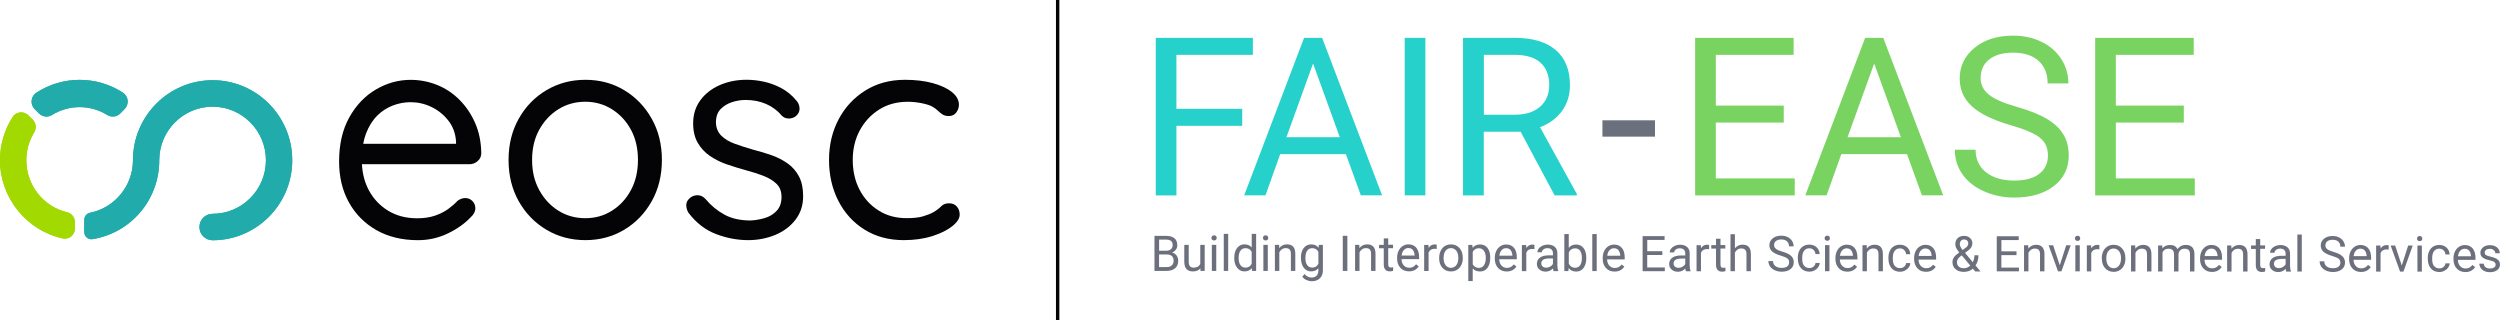 <svg width="578" height="74" viewBox="0 0 578 74" fill="none" xmlns="http://www.w3.org/2000/svg">
<g clip-path="url(#clip0_308_91)">
<path d="M576.617 61.845C576.379 62 576.069 62.083 575.677 62.083C575.254 62.083 574.913 61.98 574.665 61.782C574.407 61.575 574.273 61.305 574.252 60.963H573.23C573.23 61.316 573.334 61.648 573.54 61.959C573.746 62.27 574.036 62.508 574.407 62.674C574.779 62.851 575.202 62.934 575.677 62.934C576.358 62.934 576.916 62.768 577.35 62.446C577.783 62.125 577.99 61.689 577.99 61.15C577.99 60.828 577.917 60.548 577.762 60.331C577.608 60.102 577.37 59.916 577.06 59.75C576.74 59.594 576.327 59.449 575.811 59.335C575.295 59.221 574.944 59.096 574.748 58.972C574.552 58.847 574.459 58.661 574.459 58.412C574.459 58.153 574.562 57.935 574.779 57.769C574.985 57.603 575.285 57.52 575.656 57.52C576.028 57.52 576.317 57.624 576.555 57.831C576.792 58.038 576.916 58.277 576.916 58.557H577.948C577.948 58.007 577.732 57.561 577.319 57.209C576.895 56.856 576.348 56.68 575.667 56.68C574.985 56.68 574.49 56.846 574.077 57.188C573.664 57.53 573.457 57.945 573.457 58.443C573.457 58.744 573.53 58.993 573.674 59.21C573.819 59.428 574.046 59.615 574.345 59.77C574.655 59.926 575.068 60.061 575.584 60.175C576.1 60.289 576.472 60.413 576.678 60.569C576.885 60.725 576.988 60.942 576.988 61.212C576.988 61.482 576.875 61.689 576.637 61.845M570.866 57.955C571.114 58.246 571.258 58.65 571.289 59.169V59.242H568.285C568.357 58.692 568.523 58.277 568.812 57.966C569.09 57.665 569.441 57.51 569.854 57.51C570.267 57.51 570.629 57.655 570.876 57.945M572.25 61.751L571.62 61.264C571.434 61.513 571.207 61.71 570.959 61.855C570.711 62 570.402 62.073 570.04 62.073C569.534 62.073 569.111 61.886 568.781 61.523C568.45 61.16 568.275 60.683 568.265 60.082H572.332V59.656C572.332 58.692 572.115 57.955 571.682 57.437C571.248 56.918 570.639 56.659 569.865 56.659C569.39 56.659 568.946 56.794 568.533 57.053C568.12 57.323 567.81 57.686 567.583 58.153C567.356 58.619 567.242 59.158 567.242 59.75V59.936C567.242 60.839 567.501 61.554 568.006 62.094C568.512 62.633 569.183 62.903 569.989 62.903C570.99 62.903 571.744 62.519 572.25 61.741M562.741 61.502C562.452 61.129 562.318 60.59 562.318 59.895V59.698C562.318 58.982 562.463 58.443 562.752 58.059C563.041 57.686 563.443 57.489 563.96 57.489C564.352 57.489 564.672 57.613 564.94 57.862C565.209 58.111 565.353 58.432 565.384 58.827H566.355C566.324 58.184 566.086 57.655 565.642 57.25C565.198 56.846 564.641 56.638 563.97 56.638C563.423 56.638 562.948 56.763 562.545 57.012C562.143 57.261 561.833 57.624 561.626 58.08C561.41 58.536 561.306 59.055 561.306 59.646V59.822C561.306 60.776 561.544 61.523 562.029 62.073C562.514 62.623 563.165 62.892 563.98 62.892C564.383 62.892 564.775 62.799 565.136 62.612C565.498 62.425 565.797 62.177 566.014 61.865C566.231 61.554 566.355 61.222 566.365 60.88H565.395C565.364 61.212 565.209 61.492 564.94 61.72C564.661 61.948 564.352 62.052 563.98 62.052C563.454 62.052 563.041 61.865 562.762 61.492M558.973 55.58C559.076 55.694 559.221 55.746 559.427 55.746C559.634 55.746 559.778 55.694 559.882 55.58C559.985 55.466 560.036 55.331 560.036 55.166C560.036 55 559.985 54.854 559.882 54.74C559.778 54.626 559.624 54.564 559.427 54.564C559.231 54.564 559.076 54.626 558.973 54.74C558.87 54.854 558.818 55 558.818 55.166C558.818 55.331 558.87 55.477 558.973 55.58ZM559.933 56.763H558.911V62.788H559.933V56.763ZM553.77 56.763H552.717L554.895 62.788H555.68L557.827 56.763H556.774L555.288 61.388L553.76 56.763H553.77ZM552.273 56.732C552.17 56.68 552.015 56.659 551.819 56.659C551.199 56.659 550.724 56.929 550.384 57.468L550.363 56.773H549.362V62.799H550.384V58.526C550.621 57.955 551.075 57.665 551.757 57.665C551.943 57.665 552.108 57.675 552.263 57.706V56.752L552.273 56.732ZM546.739 57.935C546.987 58.225 547.132 58.63 547.163 59.148V59.221H544.158C544.231 58.671 544.396 58.256 544.685 57.945C544.964 57.644 545.315 57.489 545.728 57.489C546.141 57.489 546.492 57.634 546.75 57.924M548.123 61.731L547.493 61.243C547.307 61.492 547.08 61.689 546.832 61.834C546.585 61.98 546.275 62.052 545.913 62.052C545.408 62.052 544.984 61.865 544.654 61.502C544.324 61.139 544.148 60.662 544.138 60.061H548.205V59.636C548.205 58.671 547.989 57.935 547.555 57.416C547.121 56.898 546.512 56.638 545.738 56.638C545.263 56.638 544.819 56.773 544.406 57.032C543.993 57.302 543.684 57.665 543.456 58.132C543.229 58.599 543.116 59.138 543.116 59.729V59.916C543.116 60.818 543.374 61.534 543.88 62.073C544.386 62.612 545.057 62.882 545.862 62.882C546.863 62.882 547.617 62.498 548.123 61.72M540.679 59.802C540.958 60.019 541.092 60.331 541.092 60.725C541.092 61.119 540.937 61.44 540.648 61.668C540.359 61.897 539.915 62.011 539.358 62.011C538.759 62.011 538.274 61.865 537.912 61.585C537.551 61.305 537.376 60.911 537.376 60.424H536.302C536.302 60.891 536.436 61.316 536.694 61.689C536.952 62.062 537.324 62.353 537.809 62.571C538.294 62.778 538.811 62.892 539.358 62.892C540.215 62.892 540.896 62.695 541.402 62.301C541.908 61.907 542.166 61.378 542.166 60.725C542.166 60.31 542.073 59.957 541.887 59.646C541.701 59.345 541.423 59.076 541.041 58.847C540.659 58.619 540.132 58.412 539.471 58.225C538.8 58.038 538.325 57.831 538.047 57.592C537.768 57.364 537.634 57.084 537.634 56.752C537.634 56.337 537.778 56.016 538.078 55.788C538.367 55.56 538.78 55.435 539.306 55.435C539.874 55.435 540.308 55.58 540.617 55.86C540.927 56.141 541.082 56.535 541.082 57.022H542.156C542.156 56.576 542.032 56.161 541.794 55.777C541.557 55.404 541.216 55.103 540.783 54.886C540.349 54.668 539.853 54.564 539.296 54.564C538.48 54.564 537.82 54.771 537.314 55.186C536.808 55.601 536.55 56.13 536.55 56.773C536.55 57.333 536.756 57.81 537.169 58.194C537.582 58.578 538.253 58.899 539.162 59.169C539.895 59.376 540.39 59.594 540.669 59.812M532.172 54.222H531.15V62.778H532.172V54.222ZM526.061 61.72C525.844 61.544 525.741 61.285 525.741 60.963C525.741 60.227 526.37 59.853 527.63 59.853H528.435V61.088C528.311 61.357 528.095 61.575 527.805 61.741C527.516 61.907 527.217 61.99 526.887 61.99C526.556 61.99 526.278 61.897 526.061 61.72ZM529.664 62.778V62.685C529.519 62.353 529.457 61.917 529.457 61.368V58.599C529.447 57.987 529.241 57.51 528.848 57.167C528.456 56.825 527.919 56.649 527.227 56.649C526.794 56.649 526.391 56.732 526.03 56.898C525.668 57.063 525.379 57.281 525.163 57.561C524.946 57.841 524.843 58.132 524.843 58.432H525.875C525.875 58.173 525.999 57.945 526.247 57.758C526.494 57.572 526.804 57.478 527.165 57.478C527.578 57.478 527.898 57.582 528.115 57.8C528.332 58.018 528.435 58.298 528.435 58.661V59.138H527.434C526.567 59.138 525.906 59.314 525.431 59.656C524.956 60.009 524.719 60.496 524.719 61.119C524.719 61.637 524.904 62.062 525.286 62.394C525.668 62.726 526.154 62.903 526.742 62.903C527.403 62.903 527.971 62.654 528.446 62.156C528.487 62.457 528.528 62.674 528.59 62.788H529.664V62.778ZM521.539 55.29V56.752H520.445V57.551H521.539V61.285C521.539 61.793 521.652 62.197 521.89 62.467C522.127 62.747 522.468 62.882 522.922 62.882C523.18 62.882 523.439 62.851 523.707 62.768V61.938C523.5 61.98 523.335 62 523.222 62C522.984 62 522.809 61.938 522.716 61.814C522.613 61.689 522.561 61.513 522.561 61.274V57.53H523.686V56.732H522.561V55.269H521.539V55.29ZM514.911 56.752V62.778H515.933V58.484C516.078 58.194 516.274 57.955 516.522 57.779C516.769 57.603 517.069 57.51 517.399 57.51C517.812 57.51 518.111 57.613 518.308 57.821C518.504 58.028 518.597 58.35 518.607 58.785V62.778H519.629V58.795C519.619 57.354 518.979 56.638 517.709 56.638C516.965 56.638 516.367 56.929 515.912 57.51L515.881 56.752H514.911ZM512.278 57.924C512.526 58.215 512.671 58.619 512.702 59.138V59.21H509.697C509.77 58.661 509.935 58.246 510.224 57.935C510.503 57.634 510.854 57.478 511.267 57.478C511.68 57.478 512.041 57.624 512.289 57.914M513.662 61.72L513.032 61.233C512.846 61.482 512.619 61.679 512.371 61.824C512.124 61.969 511.814 62.042 511.453 62.042C510.947 62.042 510.523 61.855 510.193 61.492C509.863 61.129 509.687 60.652 509.677 60.05H513.744V59.625C513.744 58.661 513.528 57.924 513.094 57.406C512.66 56.887 512.051 56.628 511.277 56.628C510.802 56.628 510.358 56.763 509.945 57.022C509.532 57.292 509.223 57.655 508.995 58.121C508.768 58.588 508.655 59.127 508.655 59.719V59.905C508.655 60.808 508.913 61.523 509.419 62.062C509.925 62.602 510.585 62.871 511.401 62.871C512.402 62.871 513.156 62.488 513.662 61.71M498.95 56.732V62.757H499.972V58.36C500.22 57.789 500.685 57.499 501.356 57.499C502.213 57.499 502.636 57.935 502.636 58.816V62.768H503.668V58.764C503.71 58.381 503.854 58.069 504.102 57.841C504.35 57.613 504.67 57.499 505.052 57.499C505.516 57.499 505.847 57.603 506.043 57.821C506.239 58.038 506.332 58.36 506.332 58.785V62.757H507.354V58.723C507.333 57.323 506.662 56.628 505.351 56.628C504.918 56.628 504.536 56.721 504.216 56.898C503.895 57.074 503.637 57.312 503.431 57.603C503.132 56.96 502.553 56.638 501.717 56.638C500.974 56.638 500.375 56.898 499.941 57.416L499.911 56.752H498.94L498.95 56.732ZM492.694 56.732V62.757H493.716V58.464C493.861 58.173 494.057 57.935 494.305 57.758C494.552 57.582 494.852 57.489 495.182 57.489C495.595 57.489 495.895 57.592 496.091 57.8C496.287 58.007 496.38 58.329 496.39 58.764V62.757H497.412V58.775C497.402 57.333 496.762 56.617 495.492 56.617C494.749 56.617 494.15 56.908 493.696 57.489L493.665 56.732H492.694ZM487.439 58.069C487.749 57.665 488.162 57.458 488.668 57.458C489.174 57.458 489.597 57.665 489.917 58.069C490.227 58.484 490.382 59.013 490.382 59.677C490.382 60.413 490.227 60.994 489.917 61.399C489.607 61.803 489.194 62.011 488.678 62.011C488.162 62.011 487.749 61.814 487.439 61.399C487.13 60.994 486.975 60.455 486.975 59.791C486.975 59.034 487.13 58.453 487.439 58.049M485.942 59.739C485.942 60.673 486.19 61.43 486.696 62C487.202 62.571 487.863 62.851 488.668 62.851C489.205 62.851 489.69 62.726 490.103 62.457C490.516 62.197 490.836 61.834 491.063 61.368C491.29 60.901 491.393 60.372 491.393 59.791V59.719C491.393 58.775 491.146 58.018 490.64 57.447C490.134 56.877 489.473 56.597 488.658 56.597C488.131 56.597 487.656 56.721 487.243 56.98C486.83 57.24 486.51 57.603 486.283 58.069C486.056 58.536 485.932 59.076 485.932 59.667V59.739H485.942ZM485.385 56.68C485.282 56.628 485.127 56.607 484.931 56.607C484.311 56.607 483.836 56.877 483.496 57.416L483.475 56.721H482.474V62.747H483.496V58.474C483.733 57.904 484.187 57.613 484.869 57.613C485.044 57.613 485.22 57.624 485.375 57.655V56.7L485.385 56.68ZM479.882 55.529C479.986 55.643 480.13 55.694 480.337 55.694C480.543 55.694 480.688 55.643 480.791 55.529C480.894 55.414 480.946 55.28 480.946 55.114C480.946 54.948 480.894 54.803 480.791 54.688C480.688 54.574 480.533 54.512 480.337 54.512C480.14 54.512 479.986 54.574 479.882 54.688C479.779 54.803 479.727 54.948 479.727 55.114C479.727 55.28 479.779 55.425 479.882 55.529ZM480.842 56.711H479.82V62.737H480.842V56.711ZM474.679 56.711H473.636L475.815 62.737H476.599L478.747 56.711H477.704L476.217 61.337L474.689 56.711H474.679ZM467.958 56.711V62.737H468.98V58.443C469.125 58.153 469.321 57.914 469.569 57.738C469.817 57.561 470.116 57.468 470.446 57.468C470.859 57.468 471.159 57.572 471.355 57.779C471.551 57.987 471.644 58.308 471.654 58.744V62.737H472.676V58.754C472.676 57.312 472.026 56.597 470.756 56.597C470.013 56.597 469.414 56.887 468.96 57.468L468.929 56.711H467.958ZM466.224 58.111H462.724V55.497H466.73V54.626H461.65V62.737H466.781V61.865H462.714V58.993H466.214V58.121L466.224 58.111ZM453.36 55.674C453.536 55.466 453.773 55.363 454.083 55.363C454.362 55.363 454.599 55.446 454.785 55.611C454.971 55.777 455.064 55.985 455.064 56.234C455.064 56.462 455.012 56.659 454.919 56.825C454.826 56.991 454.651 57.157 454.403 57.333L453.753 57.8C453.319 57.261 453.102 56.815 453.102 56.462C453.102 56.151 453.195 55.881 453.371 55.684M452.865 61.627C452.586 61.368 452.442 61.015 452.442 60.579C452.442 60.092 452.751 59.625 453.371 59.169L453.557 59.034L455.528 61.399C455.074 61.814 454.579 62.021 454.031 62.021C453.536 62.021 453.154 61.886 452.875 61.627M452.142 62.228C452.617 62.654 453.257 62.861 454.042 62.861C454.424 62.861 454.795 62.799 455.167 62.674C455.539 62.55 455.859 62.363 456.127 62.114L456.664 62.757H457.893L456.736 61.368C457.191 60.745 457.418 59.957 457.418 59.013H456.489C456.489 59.605 456.365 60.144 456.107 60.621L454.31 58.464L454.909 58.028C455.322 57.727 455.611 57.437 455.766 57.157C455.931 56.877 456.014 56.576 456.014 56.255C456.014 55.757 455.828 55.352 455.466 55.02C455.105 54.699 454.641 54.533 454.093 54.533C453.474 54.533 452.978 54.709 452.617 55.051C452.256 55.404 452.07 55.881 452.07 56.503C452.07 56.763 452.132 57.032 452.256 57.302C452.38 57.572 452.617 57.924 452.978 58.36C452.369 58.795 451.956 59.179 451.74 59.501C451.523 59.833 451.409 60.185 451.409 60.579C451.409 61.264 451.647 61.824 452.122 62.239M446.175 57.893C446.423 58.184 446.567 58.588 446.598 59.107V59.179H443.594C443.656 58.63 443.831 58.215 444.11 57.904C444.389 57.603 444.74 57.447 445.153 57.447C445.566 57.447 445.917 57.592 446.175 57.883M447.548 61.689L446.918 61.202C446.732 61.451 446.516 61.648 446.258 61.793C446.01 61.938 445.7 62.011 445.339 62.011C444.833 62.011 444.41 61.824 444.079 61.461C443.749 61.098 443.573 60.621 443.563 60.019H447.631V59.594C447.631 58.63 447.414 57.893 446.98 57.375C446.547 56.856 445.938 56.597 445.163 56.597C444.688 56.597 444.244 56.732 443.831 56.991C443.419 57.261 443.109 57.624 442.882 58.09C442.655 58.557 442.541 59.096 442.541 59.688V59.874C442.541 60.776 442.799 61.492 443.305 62.031C443.811 62.571 444.472 62.84 445.287 62.84C446.289 62.84 447.042 62.457 447.548 61.679M438.04 61.44C437.751 61.067 437.617 60.528 437.617 59.833V59.636C437.617 58.92 437.761 58.381 438.05 57.997C438.339 57.624 438.742 57.426 439.258 57.426C439.65 57.426 439.97 57.551 440.239 57.8C440.507 58.049 440.652 58.37 440.683 58.764H441.653C441.622 58.121 441.385 57.592 440.941 57.188C440.497 56.783 439.939 56.576 439.268 56.576C438.721 56.576 438.246 56.7 437.844 56.949C437.441 57.198 437.131 57.561 436.925 58.018C436.708 58.474 436.605 58.993 436.605 59.584V59.76C436.605 60.714 436.842 61.461 437.327 62.011C437.813 62.56 438.463 62.83 439.279 62.83C439.681 62.83 440.074 62.737 440.435 62.55C440.796 62.363 441.096 62.114 441.312 61.803C441.529 61.492 441.653 61.16 441.663 60.818H440.693C440.662 61.15 440.518 61.43 440.239 61.658C439.97 61.886 439.65 61.99 439.279 61.99C438.752 61.99 438.339 61.803 438.06 61.43M430.607 56.69V62.716H431.629V58.422C431.773 58.132 431.969 57.893 432.217 57.717C432.465 57.541 432.764 57.447 433.095 57.447C433.508 57.447 433.807 57.551 434.003 57.758C434.199 57.966 434.292 58.287 434.303 58.723V62.716H435.325V58.733C435.314 57.292 434.674 56.576 433.404 56.576C432.661 56.576 432.062 56.866 431.608 57.447L431.577 56.69H430.607ZM427.974 57.862C428.222 58.153 428.366 58.557 428.397 59.076V59.148H425.393C425.455 58.599 425.631 58.184 425.92 57.873C426.209 57.561 426.549 57.416 426.962 57.416C427.375 57.416 427.726 57.561 427.984 57.852M429.357 61.658L428.728 61.171C428.542 61.419 428.325 61.617 428.067 61.762C427.819 61.907 427.51 61.98 427.148 61.98C426.642 61.98 426.219 61.793 425.889 61.43C425.558 61.067 425.383 60.59 425.372 59.988H429.44V59.563C429.44 58.599 429.223 57.862 428.79 57.343C428.356 56.825 427.747 56.566 426.973 56.566C426.498 56.566 426.054 56.7 425.641 56.96C425.228 57.229 424.918 57.592 424.691 58.059C424.464 58.526 424.35 59.065 424.35 59.656V59.843C424.35 60.745 424.609 61.461 425.114 62C425.62 62.54 426.281 62.809 427.097 62.809C428.098 62.809 428.852 62.425 429.357 61.648M422.007 55.497C422.11 55.611 422.255 55.663 422.461 55.663C422.668 55.663 422.812 55.611 422.915 55.497C423.019 55.383 423.07 55.248 423.07 55.083C423.07 54.917 423.019 54.771 422.915 54.657C422.812 54.543 422.657 54.481 422.461 54.481C422.265 54.481 422.11 54.543 422.007 54.657C421.904 54.771 421.852 54.917 421.852 55.083C421.852 55.248 421.904 55.394 422.007 55.497ZM422.967 56.68H421.945V62.706H422.967V56.68ZM417.093 61.419C416.804 61.046 416.67 60.507 416.67 59.812V59.615C416.67 58.899 416.814 58.36 417.103 57.976C417.392 57.603 417.795 57.406 418.311 57.406C418.703 57.406 419.023 57.53 419.292 57.779C419.56 58.028 419.705 58.35 419.736 58.744H420.706C420.675 58.101 420.438 57.572 419.994 57.167C419.55 56.763 418.992 56.555 418.321 56.555C417.774 56.555 417.299 56.68 416.897 56.929C416.494 57.178 416.184 57.541 415.978 57.997C415.761 58.453 415.658 58.972 415.658 59.563V59.739C415.658 60.694 415.895 61.44 416.38 61.99C416.866 62.54 417.516 62.809 418.332 62.809C418.734 62.809 419.127 62.716 419.488 62.529C419.849 62.343 420.149 62.094 420.365 61.782C420.582 61.471 420.706 61.139 420.716 60.797H419.746C419.715 61.129 419.56 61.409 419.292 61.637C419.013 61.865 418.703 61.969 418.332 61.969C417.805 61.969 417.392 61.782 417.113 61.409M413.232 59.729C413.51 59.947 413.645 60.258 413.645 60.652C413.645 61.046 413.5 61.368 413.201 61.596C412.901 61.824 412.468 61.938 411.91 61.938C411.311 61.938 410.826 61.793 410.465 61.513C410.104 61.233 409.928 60.839 409.928 60.351H408.854C408.854 60.818 408.989 61.243 409.247 61.617C409.505 61.99 409.876 62.28 410.362 62.498C410.837 62.706 411.363 62.82 411.91 62.82C412.767 62.82 413.448 62.623 413.954 62.228C414.471 61.834 414.718 61.305 414.718 60.652C414.718 60.237 414.625 59.885 414.44 59.573C414.254 59.273 413.975 59.003 413.593 58.775C413.211 58.547 412.685 58.339 412.013 58.153C411.342 57.966 410.868 57.758 410.589 57.52C410.31 57.292 410.165 57.012 410.165 56.68C410.165 56.265 410.31 55.943 410.609 55.715C410.909 55.487 411.311 55.363 411.838 55.363C412.406 55.363 412.839 55.508 413.149 55.788C413.459 56.068 413.614 56.462 413.614 56.949H414.687C414.687 56.503 414.563 56.089 414.326 55.705C414.089 55.331 413.748 55.031 413.314 54.813C412.881 54.595 412.385 54.491 411.828 54.491C411.012 54.491 410.351 54.699 409.845 55.114C409.34 55.529 409.081 56.057 409.081 56.7C409.081 57.261 409.288 57.738 409.701 58.121C410.114 58.505 410.785 58.827 411.693 59.096C412.426 59.304 412.922 59.522 413.201 59.739M401.111 54.149H400.089V62.706H401.111V58.412C401.256 58.121 401.452 57.883 401.7 57.706C401.948 57.53 402.247 57.437 402.577 57.437C402.99 57.437 403.29 57.541 403.486 57.748C403.682 57.955 403.775 58.277 403.785 58.713V62.706H404.807V58.723C404.797 57.281 404.157 56.566 402.887 56.566C402.154 56.566 401.566 56.846 401.111 57.406V54.149ZM396.745 55.217V56.68H395.65V57.478H396.745V61.212C396.745 61.72 396.858 62.125 397.096 62.394C397.333 62.674 397.674 62.809 398.138 62.809C398.396 62.809 398.654 62.778 398.923 62.695V61.865C398.716 61.907 398.551 61.928 398.438 61.928C398.2 61.928 398.025 61.865 397.932 61.741C397.829 61.617 397.777 61.44 397.777 61.202V57.458H398.892V56.659H397.777V55.197H396.755L396.745 55.217ZM395.155 56.649C395.051 56.597 394.897 56.576 394.7 56.576C394.081 56.576 393.606 56.846 393.265 57.385L393.245 56.69H392.243V62.716H393.265V58.443C393.503 57.873 393.967 57.582 394.638 57.582C394.824 57.582 394.989 57.592 395.144 57.624V56.669L395.155 56.649ZM387.257 61.648C387.04 61.471 386.937 61.212 386.937 60.891C386.937 60.154 387.567 59.781 388.826 59.781H389.631V61.015C389.508 61.285 389.291 61.502 389.002 61.668C388.713 61.834 388.413 61.917 388.083 61.917C387.752 61.917 387.474 61.824 387.257 61.648ZM390.86 62.706V62.612C390.715 62.28 390.653 61.845 390.653 61.295V58.526C390.643 57.914 390.437 57.437 390.044 57.095C389.652 56.752 389.115 56.576 388.424 56.576C387.99 56.576 387.587 56.659 387.226 56.825C386.865 56.991 386.576 57.209 386.359 57.489C386.142 57.769 386.039 58.059 386.039 58.36H387.071C387.071 58.101 387.195 57.873 387.443 57.686C387.691 57.499 388 57.406 388.362 57.406C388.775 57.406 389.095 57.51 389.311 57.727C389.528 57.945 389.631 58.225 389.631 58.588V59.065H388.63C387.773 59.065 387.102 59.242 386.627 59.584C386.152 59.936 385.915 60.424 385.915 61.046C385.915 61.565 386.101 61.99 386.483 62.322C386.865 62.654 387.35 62.83 387.938 62.83C388.599 62.83 389.167 62.581 389.642 62.083C389.683 62.384 389.724 62.602 389.786 62.716H390.86V62.706ZM384.346 58.08H380.846V55.466H384.851V54.595H379.772V62.706H384.903V61.834H380.836V58.962H384.335V58.09L384.346 58.08ZM374.177 57.841C374.424 58.132 374.569 58.536 374.6 59.055V59.127H371.596C371.658 58.578 371.833 58.163 372.112 57.852C372.391 57.551 372.742 57.395 373.155 57.395C373.568 57.395 373.929 57.541 374.177 57.831M375.55 61.637L374.92 61.15C374.734 61.399 374.507 61.596 374.259 61.741C374.011 61.886 373.702 61.959 373.34 61.959C372.835 61.959 372.411 61.772 372.081 61.409C371.751 61.046 371.575 60.569 371.565 59.968H375.632V59.542C375.632 58.578 375.416 57.841 374.982 57.323C374.548 56.804 373.939 56.545 373.165 56.545C372.69 56.545 372.246 56.68 371.833 56.939C371.42 57.209 371.11 57.572 370.883 58.038C370.656 58.505 370.543 59.044 370.543 59.636V59.822C370.543 60.725 370.801 61.44 371.307 61.98C371.812 62.519 372.473 62.788 373.289 62.788C374.29 62.788 375.044 62.405 375.55 61.627M369.159 54.118H368.137V62.674H369.159V54.118ZM365.319 61.337C365.04 61.72 364.658 61.907 364.173 61.907C363.512 61.907 363.017 61.596 362.707 60.963V58.36C363.006 57.727 363.491 57.416 364.163 57.416C364.668 57.416 365.061 57.613 365.329 57.987C365.598 58.37 365.732 58.91 365.732 59.615C365.732 60.382 365.598 60.963 365.319 61.337ZM366.754 59.636C366.754 58.671 366.547 57.914 366.124 57.364C365.711 56.815 365.133 56.535 364.41 56.535C363.688 56.535 363.11 56.794 362.697 57.312V54.118H361.674V62.674H362.614L362.666 61.98C363.079 62.519 363.667 62.788 364.421 62.788C365.133 62.788 365.69 62.508 366.114 61.948C366.537 61.388 366.743 60.652 366.743 59.729V59.636H366.754ZM356.667 61.617C356.451 61.44 356.347 61.181 356.347 60.859C356.347 60.123 356.977 59.75 358.237 59.75H359.042V60.984C358.918 61.254 358.701 61.471 358.412 61.637C358.123 61.803 357.824 61.886 357.493 61.886C357.163 61.886 356.884 61.793 356.667 61.617ZM360.27 62.674V62.581C360.126 62.249 360.064 61.814 360.064 61.264V58.495C360.054 57.883 359.847 57.406 359.455 57.063C359.063 56.721 358.526 56.545 357.834 56.545C357.4 56.545 356.998 56.628 356.636 56.794C356.275 56.96 355.986 57.178 355.769 57.458C355.552 57.738 355.449 58.028 355.449 58.329H356.482C356.482 58.069 356.605 57.841 356.853 57.655C357.101 57.468 357.411 57.375 357.772 57.375C358.195 57.375 358.505 57.478 358.722 57.696C358.939 57.914 359.042 58.194 359.042 58.557V59.034H358.04C357.184 59.034 356.513 59.21 356.038 59.553C355.563 59.905 355.325 60.393 355.325 61.015C355.325 61.534 355.511 61.959 355.893 62.291C356.275 62.623 356.76 62.799 357.349 62.799C358.01 62.799 358.577 62.55 359.052 62.052C359.094 62.353 359.135 62.571 359.197 62.685H360.27V62.674ZM354.768 56.617C354.665 56.566 354.51 56.545 354.314 56.545C353.694 56.545 353.219 56.815 352.879 57.354L352.858 56.659H351.857V62.685H352.879V58.412C353.116 57.841 353.57 57.551 354.252 57.551C354.438 57.551 354.603 57.561 354.758 57.592V56.638L354.768 56.617ZM349.234 57.821C349.482 58.111 349.627 58.516 349.658 59.034V59.107H346.653C346.715 58.557 346.891 58.142 347.17 57.831C347.448 57.53 347.799 57.375 348.212 57.375C348.625 57.375 348.976 57.52 349.234 57.81M350.607 61.617L349.978 61.129C349.792 61.378 349.575 61.575 349.317 61.72C349.069 61.865 348.759 61.938 348.398 61.938C347.892 61.938 347.469 61.751 347.139 61.388C346.808 61.025 346.633 60.548 346.622 59.947H350.69V59.522C350.69 58.557 350.473 57.821 350.04 57.302C349.606 56.783 348.997 56.524 348.223 56.524C347.748 56.524 347.304 56.659 346.891 56.918C346.478 57.188 346.168 57.551 345.941 58.018C345.714 58.484 345.6 59.024 345.6 59.615V59.802C345.6 60.704 345.858 61.419 346.364 61.959C346.87 62.498 347.531 62.768 348.346 62.768C349.348 62.768 350.101 62.384 350.607 61.606M343.092 61.347C342.803 61.741 342.41 61.938 341.915 61.938C341.285 61.938 340.81 61.658 340.5 61.108V58.225C340.81 57.675 341.275 57.395 341.894 57.395C342.4 57.395 342.792 57.592 343.081 57.987C343.37 58.381 343.515 58.92 343.515 59.594C343.515 60.362 343.37 60.953 343.081 61.337M344.547 59.615C344.547 58.64 344.341 57.883 343.918 57.333C343.494 56.783 342.926 56.514 342.204 56.514C341.481 56.514 340.882 56.773 340.459 57.292L340.407 56.628H339.468V64.977H340.49V62.073C340.903 62.54 341.481 62.768 342.214 62.768C342.947 62.768 343.494 62.488 343.907 61.928C344.32 61.368 344.537 60.631 344.537 59.708V59.615H344.547ZM334.223 57.976C334.533 57.572 334.946 57.364 335.452 57.364C335.958 57.364 336.381 57.572 336.701 57.976C337.011 58.391 337.166 58.92 337.166 59.584C337.166 60.32 337.011 60.901 336.701 61.305C336.391 61.71 335.978 61.917 335.462 61.917C334.946 61.917 334.533 61.72 334.223 61.305C333.914 60.901 333.759 60.362 333.759 59.698C333.759 58.941 333.914 58.36 334.223 57.955M332.726 59.646C332.726 60.579 332.974 61.337 333.48 61.907C333.986 62.477 334.647 62.757 335.462 62.757C335.999 62.757 336.484 62.633 336.897 62.363C337.31 62.104 337.63 61.741 337.857 61.274C338.085 60.808 338.198 60.279 338.198 59.698V59.625C338.198 58.681 337.95 57.924 337.444 57.354C336.939 56.783 336.278 56.503 335.462 56.503C334.936 56.503 334.461 56.628 334.048 56.887C333.635 57.147 333.315 57.51 333.088 57.976C332.861 58.443 332.737 58.982 332.737 59.573V59.646H332.726ZM332.169 56.586C332.066 56.535 331.911 56.514 331.715 56.514C331.095 56.514 330.62 56.783 330.29 57.323L330.269 56.628H329.268V62.654H330.29V58.381C330.528 57.81 330.992 57.52 331.663 57.52C331.849 57.52 332.014 57.53 332.169 57.561V56.607V56.586ZM326.635 57.789C326.883 58.08 327.028 58.484 327.059 59.003V59.076H324.054C324.127 58.526 324.292 58.111 324.581 57.8C324.87 57.489 325.211 57.343 325.624 57.343C326.037 57.343 326.388 57.489 326.646 57.779M328.019 61.585L327.389 61.098C327.203 61.347 326.976 61.544 326.728 61.689C326.481 61.834 326.171 61.907 325.81 61.907C325.304 61.907 324.88 61.72 324.55 61.357C324.22 60.994 324.044 60.517 324.034 59.916H328.101V59.49C328.101 58.526 327.885 57.789 327.451 57.271C327.017 56.752 326.408 56.493 325.634 56.493C325.159 56.493 324.715 56.628 324.302 56.887C323.889 57.157 323.58 57.52 323.352 57.987C323.125 58.453 323.012 58.993 323.012 59.584V59.77C323.012 60.673 323.27 61.388 323.776 61.928C324.282 62.467 324.953 62.737 325.758 62.737C326.759 62.737 327.513 62.353 328.019 61.575M319.925 55.145V56.607H318.831V57.406H319.925V61.139C319.925 61.648 320.039 62.052 320.276 62.322C320.503 62.602 320.854 62.737 321.308 62.737C321.566 62.737 321.825 62.706 322.093 62.623V61.793C321.886 61.834 321.721 61.855 321.608 61.855C321.37 61.855 321.195 61.793 321.102 61.668C320.999 61.544 320.957 61.368 320.957 61.129V57.385H322.072V56.586H320.957V55.124H319.935L319.925 55.145ZM313.297 56.607V62.633H314.319V58.339C314.464 58.049 314.66 57.81 314.908 57.634C315.155 57.458 315.455 57.364 315.785 57.364C316.198 57.364 316.497 57.468 316.694 57.675C316.89 57.883 316.983 58.204 316.993 58.64V62.633H318.015V58.65C318.005 57.209 317.365 56.493 316.095 56.493C315.351 56.493 314.753 56.783 314.298 57.364L314.267 56.607H313.297ZM311.511 54.523H310.448V62.633H311.511V54.523ZM302.23 57.955C302.509 57.561 302.901 57.375 303.397 57.375C304.026 57.375 304.501 57.665 304.811 58.236V60.984C304.511 61.575 304.037 61.865 303.386 61.865C302.891 61.865 302.498 61.668 302.22 61.285C301.941 60.901 301.807 60.362 301.807 59.688C301.807 58.92 301.951 58.339 302.23 57.955ZM301.425 61.897C301.858 62.467 302.426 62.747 303.128 62.747C303.83 62.747 304.398 62.508 304.811 62.031V62.55C304.811 63.069 304.666 63.463 304.398 63.743C304.119 64.023 303.727 64.168 303.231 64.168C302.591 64.168 302.054 63.898 301.621 63.349L301.084 63.971C301.301 64.292 301.621 64.552 302.034 64.738C302.447 64.925 302.87 65.018 303.304 65.018C304.078 65.018 304.697 64.79 305.162 64.344C305.626 63.898 305.854 63.276 305.854 62.498V56.617H304.914L304.862 57.281C304.45 56.763 303.882 56.503 303.149 56.503C302.416 56.503 301.858 56.783 301.425 57.333C300.991 57.883 300.774 58.64 300.774 59.573C300.774 60.507 300.991 61.326 301.425 61.897ZM294.755 56.607V62.633H295.778V58.339C295.922 58.049 296.108 57.81 296.366 57.634C296.614 57.458 296.913 57.364 297.244 57.364C297.656 57.364 297.956 57.468 298.152 57.675C298.348 57.883 298.441 58.204 298.451 58.64V62.633H299.473V58.65C299.463 57.209 298.823 56.493 297.553 56.493C296.81 56.493 296.211 56.783 295.757 57.364L295.726 56.607H294.755ZM292.154 55.425C292.257 55.539 292.402 55.591 292.608 55.591C292.815 55.591 292.959 55.539 293.062 55.425C293.166 55.311 293.217 55.176 293.217 55.01C293.217 54.844 293.166 54.699 293.062 54.585C292.959 54.471 292.804 54.408 292.608 54.408C292.412 54.408 292.257 54.471 292.154 54.585C292.051 54.699 291.999 54.844 291.999 55.01C291.999 55.176 292.051 55.321 292.154 55.425ZM293.114 56.607H292.092V62.633H293.114V56.607ZM286.796 57.955C287.075 57.561 287.467 57.375 287.973 57.375C288.613 57.375 289.077 57.655 289.387 58.225V60.994C289.088 61.585 288.613 61.876 287.962 61.876C287.467 61.876 287.075 61.679 286.796 61.295C286.517 60.911 286.373 60.372 286.373 59.688C286.373 58.92 286.517 58.339 286.796 57.955ZM285.35 59.646C285.35 60.569 285.567 61.316 286.011 61.886C286.445 62.457 287.013 62.747 287.715 62.747C288.448 62.747 289.015 62.498 289.428 61.99L289.48 62.633H290.419V54.077H289.397V57.219C288.984 56.732 288.427 56.493 287.725 56.493C287.023 56.493 286.445 56.773 286.011 57.333C285.578 57.893 285.361 58.64 285.361 59.563V59.636L285.35 59.646ZM283.957 54.077H282.935V62.633H283.957V54.077ZM280.24 55.425C280.343 55.539 280.488 55.591 280.694 55.591C280.901 55.591 281.045 55.539 281.149 55.425C281.252 55.311 281.304 55.176 281.304 55.01C281.304 54.844 281.252 54.699 281.149 54.585C281.045 54.471 280.891 54.408 280.694 54.408C280.498 54.408 280.343 54.471 280.24 54.585C280.137 54.699 280.085 54.844 280.085 55.01C280.085 55.176 280.137 55.321 280.24 55.425ZM281.2 56.607H280.178V62.633H281.2V56.607ZM277.546 62.633H278.526V56.607H277.504V60.994C277.246 61.585 276.72 61.876 275.935 61.876C275.192 61.876 274.83 61.419 274.83 60.507V56.617H273.808V60.538C273.808 61.264 273.984 61.824 274.314 62.197C274.645 62.571 275.14 62.757 275.78 62.757C276.555 62.757 277.143 62.519 277.535 62.052L277.556 62.643L277.546 62.633ZM267.975 55.394H269.555C270.082 55.394 270.474 55.497 270.732 55.694C270.99 55.902 271.124 56.223 271.124 56.669C271.124 57.074 270.98 57.385 270.711 57.624C270.433 57.862 270.061 57.976 269.596 57.976H267.986V55.394H267.975ZM269.751 58.837C270.804 58.837 271.341 59.325 271.341 60.299C271.341 60.756 271.196 61.108 270.907 61.368C270.618 61.627 270.226 61.751 269.73 61.751H267.975V58.827H269.751V58.837ZM269.71 62.633C270.567 62.633 271.227 62.425 271.702 62.011C272.177 61.596 272.404 61.025 272.404 60.299C272.404 59.822 272.28 59.418 272.022 59.076C271.775 58.733 271.424 58.495 270.99 58.381C271.362 58.225 271.651 57.997 271.868 57.706C272.084 57.416 272.188 57.084 272.188 56.7C272.188 55.985 271.971 55.446 271.527 55.083C271.083 54.72 270.422 54.533 269.555 54.533H266.912V62.643H269.71V62.633Z" fill="#6C707C"/>
<path d="M244.922 0H244.138V74H244.922V0Z" fill="#040305"/>
<path d="M287.198 25.161H271.991V12.684H289.666V8.753H267.211V45.178H271.991V29.092H287.198V25.161Z" fill="#27D1CB"/>
<path d="M309.756 31.716H297.429L303.582 14.686L309.756 31.716ZM319.543 45.167L305.678 8.753H301.497L287.653 45.167H292.577L295.984 35.636H311.171L314.629 45.167H319.533H319.543Z" fill="#27D1CB"/>
<path d="M329.547 8.753H324.767V45.167H329.547V8.753Z" fill="#27D1CB"/>
<path d="M350.411 26.52H343.071V12.684H350.391C352.91 12.705 354.84 13.306 356.182 14.51C357.514 15.713 358.185 17.445 358.185 19.695C358.185 21.77 357.483 23.419 356.079 24.653C354.675 25.887 352.786 26.509 350.411 26.509M364.576 44.867L356.058 29.413C358.237 28.584 359.93 27.318 361.148 25.638C362.366 23.958 362.975 21.977 362.975 19.706C362.975 16.138 361.871 13.421 359.672 11.554C357.473 9.687 354.334 8.753 350.246 8.753H338.25V45.178H343.05V30.451H351.567L359.434 45.178H364.565V44.877L364.576 44.867Z" fill="#27D1CB"/>
<path d="M382.632 27.816H370.481V31.591H382.632V27.816Z" fill="#6B707D"/>
<path d="M412.406 24.414H396.693V12.684H414.687V8.753H391.913V45.178H414.946V41.247H396.693V28.335H412.406V24.414Z" fill="#79D361"/>
<path d="M439.485 31.716H427.158L433.311 14.686L439.485 31.716ZM449.272 45.167L435.407 8.753H431.226L417.382 45.167H422.306L425.713 35.636H440.9L444.358 45.167H449.262H449.272Z" fill="#79D361"/>
<path d="M471.613 31.83C472.862 32.805 473.482 34.184 473.482 35.968C473.482 37.752 472.811 39.162 471.469 40.2C470.126 41.237 468.196 41.745 465.667 41.745C462.962 41.745 460.804 41.112 459.183 39.837C457.562 38.561 456.757 36.819 456.757 34.62H451.957C451.957 36.736 452.545 38.633 453.712 40.293C454.878 41.963 456.54 43.28 458.698 44.234C460.856 45.188 463.179 45.676 465.667 45.676C469.497 45.676 472.563 44.784 474.855 43.01C477.147 41.237 478.293 38.872 478.293 35.916C478.293 34.07 477.88 32.452 477.064 31.093C476.238 29.724 474.979 28.532 473.275 27.505C471.572 26.478 469.218 25.545 466.203 24.684C463.189 23.834 461.062 22.89 459.803 21.863C458.553 20.836 457.924 19.581 457.924 18.088C457.924 16.231 458.584 14.79 459.906 13.742C461.227 12.695 463.065 12.176 465.419 12.176C467.958 12.176 469.92 12.809 471.324 14.074C472.718 15.339 473.409 17.071 473.409 19.28H478.21C478.21 17.258 477.673 15.402 476.6 13.701C475.526 12 474.019 10.662 472.067 9.697C470.116 8.733 467.897 8.245 465.408 8.245C461.754 8.245 458.791 9.179 456.509 11.056C454.228 12.933 453.082 15.308 453.082 18.171C453.082 20.701 454.011 22.838 455.88 24.559C457.748 26.281 460.732 27.744 464.83 28.926C468.103 29.88 470.354 30.834 471.603 31.809" fill="#79D361"/>
<path d="M504.897 24.414H489.184V12.684H507.189V8.753H484.404V45.178H507.437V41.247H489.184V28.335H504.897V24.414Z" fill="#79D361"/>
<path d="M28.432 21.427C25.438 19.488 21.98 18.461 18.418 18.461C14.856 18.461 11.387 19.488 8.393 21.438C7.784 21.832 7.392 22.485 7.309 23.211C7.227 23.958 7.485 24.694 8.011 25.223L9.013 26.229C9.488 26.706 10.107 26.955 10.737 26.955C11.17 26.955 11.614 26.841 12.007 26.592C13.927 25.4 16.146 24.767 18.407 24.767C20.668 24.767 22.878 25.4 24.808 26.592C25.768 27.183 26.997 27.038 27.802 26.229L28.803 25.223C29.33 24.694 29.588 23.958 29.516 23.211C29.433 22.475 29.041 21.832 28.432 21.438" fill="#21ACAB"/>
<path d="M110.455 37.223C111.002 36.746 111.27 36.134 111.27 35.408C111.229 32.794 110.744 30.461 109.835 28.407C108.927 26.343 107.719 24.559 106.212 23.056C104.704 21.552 102.98 20.401 101.019 19.623C99.057 18.845 97.034 18.461 94.938 18.461C92.109 18.461 89.435 19.208 86.906 20.691C84.377 22.174 82.322 24.331 80.753 27.142C79.184 29.953 78.399 33.355 78.399 37.337C78.399 40.905 79.153 44.058 80.66 46.775C82.167 49.492 84.284 51.639 87.009 53.195C89.745 54.751 92.956 55.529 96.641 55.529C99.098 55.529 101.411 55 103.579 53.952C105.747 52.905 107.481 51.66 108.803 50.249C109.536 49.606 109.897 48.901 109.897 48.123C109.897 47.48 109.67 46.931 109.216 46.474C108.762 46.018 108.214 45.79 107.574 45.79C106.986 45.79 106.387 45.997 105.799 46.412C105.21 47.055 104.487 47.677 103.651 48.3C102.805 48.922 101.793 49.43 100.606 49.845C99.418 50.26 98.035 50.467 96.435 50.467C93.885 50.467 91.655 49.886 89.735 48.715C87.825 47.553 86.328 45.956 85.254 43.944C84.325 42.191 83.799 40.2 83.675 37.97H108.514C109.247 37.97 109.877 37.731 110.424 37.254M87.226 26.717C88.3 25.669 89.508 24.891 90.85 24.383C92.192 23.875 93.544 23.626 94.917 23.626C96.6 23.626 98.211 23.989 99.739 24.726C101.266 25.462 102.567 26.499 103.631 27.847C104.704 29.195 105.303 30.814 105.437 32.691V33.24H83.974C84.139 32.38 84.346 31.571 84.635 30.834C85.296 29.144 86.163 27.764 87.236 26.717" fill="#040305"/>
<path d="M153.03 36.984C153.03 40.552 152.246 43.736 150.676 46.526C149.107 49.316 146.991 51.515 144.327 53.112C141.664 54.709 138.67 55.518 135.345 55.518C132.021 55.518 129.017 54.72 126.322 53.112C123.638 51.515 121.512 49.316 119.932 46.526C118.363 43.736 117.578 40.552 117.578 36.984C117.578 33.417 118.363 30.233 119.932 27.443C121.501 24.653 123.628 22.454 126.322 20.857C129.007 19.26 132.021 18.451 135.345 18.451C138.67 18.451 141.664 19.249 144.327 20.857C146.991 22.454 149.107 24.653 150.676 27.443C152.246 30.233 153.03 33.417 153.03 36.984ZM147.497 36.984C147.497 34.329 146.96 32.006 145.886 30.015C144.812 28.024 143.357 26.447 141.509 25.275C139.661 24.113 137.596 23.522 135.325 23.522C133.054 23.522 130.917 24.103 129.069 25.275C127.221 26.437 125.755 28.024 124.66 30.015C123.566 32.006 123.019 34.329 123.019 36.984C123.019 39.639 123.566 41.901 124.66 43.923C125.755 45.935 127.221 47.522 129.069 48.694C130.917 49.855 133.002 50.447 135.325 50.447C137.648 50.447 139.661 49.866 141.509 48.694C143.357 47.532 144.812 45.935 145.886 43.923C146.96 41.911 147.497 39.598 147.497 36.984Z" fill="#040305"/>
<path d="M159.183 49.202C158.822 48.611 158.646 47.978 158.667 47.314C158.688 46.651 159.07 46.07 159.792 45.562C160.298 45.24 160.845 45.105 161.465 45.147C162.084 45.188 162.631 45.489 163.137 46.039C164.407 47.553 165.873 48.746 167.514 49.638C169.156 50.529 171.159 50.975 173.523 50.975C174.566 50.934 175.65 50.747 176.765 50.426C177.88 50.104 178.819 49.544 179.562 48.746C180.316 47.947 180.688 46.879 180.688 45.551C180.688 44.224 180.295 43.249 179.531 42.502C178.757 41.745 177.745 41.133 176.486 40.645C175.237 40.169 173.895 39.743 172.491 39.37C170.983 38.955 169.507 38.499 168.051 38.001C166.596 37.503 165.284 36.839 164.118 36.041C162.962 35.242 162.022 34.236 161.32 33.023C160.618 31.809 160.257 30.316 160.257 28.521C160.257 26.457 160.814 24.674 161.929 23.17C163.044 21.655 164.541 20.494 166.41 19.675C168.278 18.855 170.353 18.44 172.625 18.44C173.905 18.44 175.237 18.586 176.62 18.886C178.003 19.187 179.366 19.685 180.688 20.401C182.009 21.106 183.165 22.081 184.177 23.315C184.59 23.771 184.817 24.342 184.858 25.026C184.9 25.711 184.611 26.333 183.971 26.883C183.465 27.246 182.907 27.422 182.298 27.401C181.679 27.381 181.173 27.163 180.76 26.748C179.758 25.555 178.54 24.653 177.105 24.031C175.67 23.408 174.091 23.108 172.356 23.108C171.303 23.108 170.261 23.284 169.218 23.626C168.175 23.968 167.298 24.508 166.585 25.244C165.883 25.98 165.522 27.007 165.522 28.335C165.563 29.569 165.976 30.575 166.75 31.353C167.525 32.131 168.567 32.763 169.889 33.24C171.21 33.718 172.666 34.184 174.266 34.651C175.722 35.014 177.126 35.439 178.468 35.916C179.81 36.393 181.028 37.026 182.123 37.804C183.217 38.582 184.084 39.577 184.724 40.791C185.364 42.004 185.684 43.529 185.684 45.354C185.684 47.46 185.096 49.275 183.909 50.809C182.721 52.344 181.163 53.506 179.232 54.315C177.291 55.114 175.206 55.518 172.976 55.518C170.467 55.518 167.989 55.051 165.532 54.108C163.075 53.174 160.959 51.535 159.183 49.202Z" fill="#040305"/>
<path d="M209.264 18.451C211.628 18.451 213.744 18.7 215.623 19.208C217.492 19.716 218.968 20.401 220.063 21.272C221.157 22.143 221.704 23.128 221.704 24.228C221.704 24.871 221.498 25.462 221.085 26.012C220.672 26.561 220.104 26.831 219.371 26.831C218.782 26.831 218.287 26.706 217.905 26.457C217.513 26.209 217.151 25.908 216.811 25.566C216.47 25.223 216.005 24.891 215.407 24.57C214.859 24.3 214.064 24.051 213.011 23.844C211.969 23.636 210.916 23.533 209.873 23.533C207.364 23.533 205.165 24.124 203.276 25.317C201.387 26.509 199.89 28.107 198.796 30.119C197.701 32.131 197.154 34.423 197.154 36.984C197.154 39.546 197.681 41.838 198.723 43.85C199.766 45.862 201.232 47.47 203.101 48.652C204.969 49.845 207.127 50.436 209.594 50.436C211.194 50.436 212.454 50.301 213.383 50.021C214.312 49.752 215.128 49.43 215.809 49.057C216.583 48.6 217.182 48.144 217.616 47.688C218.049 47.231 218.648 47.003 219.423 47.003C220.197 47.003 220.796 47.252 221.229 47.76C221.663 48.269 221.88 48.88 221.88 49.617C221.88 50.488 221.312 51.38 220.166 52.293C219.03 53.205 217.482 53.973 215.52 54.595C213.559 55.217 211.37 55.518 208.954 55.518C205.496 55.518 202.461 54.709 199.869 53.081C197.278 51.463 195.254 49.233 193.819 46.422C192.384 43.612 191.672 40.459 191.672 36.984C191.672 33.51 192.415 30.367 193.892 27.578C195.368 24.788 197.433 22.568 200.076 20.919C202.719 19.27 205.764 18.451 209.233 18.451" fill="#040305"/>
<path d="M15.579 49.098C9.994 47.771 6.091 42.813 6.091 37.047C6.091 34.765 6.721 32.525 7.919 30.575C8.486 29.652 8.342 28.459 7.568 27.681L6.566 26.675C6.06 26.167 5.358 25.918 4.636 25.991C3.934 26.063 3.314 26.447 2.932 27.038C1.012 30.025 -0.01 33.489 -0.01 37.047C-0.01 45.696 6.102 53.299 14.516 55.124C14.681 55.155 14.836 55.176 15.001 55.176C15.517 55.176 16.033 55 16.446 54.657C17.004 54.201 17.334 53.527 17.334 52.801V51.401C17.334 50.312 16.591 49.337 15.569 49.098" fill="#A1D900"/>
<path d="M49.152 18.544C38.993 18.544 30.734 26.841 30.734 37.047V37.13V37.223C30.651 43.031 26.48 48.061 20.813 49.192C20.038 49.347 19.481 50.032 19.481 50.82V53.641C19.481 54.139 19.698 54.605 20.069 54.927C20.441 55.238 20.916 55.373 21.391 55.3C30.331 53.828 36.825 46.153 36.825 37.047C36.825 30.222 42.359 24.663 49.152 24.663C55.945 24.663 61.478 30.212 61.478 37.047C61.478 43.881 55.945 49.43 49.152 49.43C47.469 49.43 46.106 50.799 46.106 52.49C46.106 54.18 47.469 55.549 49.152 55.549C59.31 55.549 67.569 47.252 67.569 37.047C67.569 26.841 59.31 18.544 49.152 18.544Z" fill="#21ACAB"/>
<path d="M28.432 21.427C25.438 19.488 21.98 18.461 18.418 18.461C14.856 18.461 11.387 19.488 8.393 21.438C7.784 21.832 7.392 22.485 7.309 23.211C7.227 23.958 7.485 24.694 8.011 25.223L9.013 26.229C9.488 26.706 10.107 26.955 10.737 26.955C11.17 26.955 11.614 26.841 12.007 26.592C13.927 25.4 16.146 24.767 18.407 24.767C20.668 24.767 22.878 25.4 24.808 26.592C25.768 27.183 26.997 27.038 27.802 26.229L28.803 25.223C29.33 24.694 29.588 23.958 29.516 23.211C29.433 22.475 29.041 21.832 28.432 21.438" fill="#21ACAB"/>
<path d="M15.579 49.098C9.994 47.771 6.091 42.813 6.091 37.047C6.091 34.765 6.721 32.525 7.919 30.575C8.486 29.652 8.342 28.459 7.568 27.681L6.566 26.675C6.06 26.167 5.358 25.918 4.636 25.991C3.934 26.063 3.314 26.447 2.932 27.038C1.012 30.025 -0.01 33.489 -0.01 37.047C-0.01 45.696 6.102 53.299 14.516 55.124C14.681 55.155 14.836 55.176 15.001 55.176C15.517 55.176 16.033 55 16.446 54.657C17.004 54.201 17.334 53.527 17.334 52.801V51.401C17.334 50.312 16.591 49.337 15.569 49.098" fill="#A1D900"/>
<path d="M49.152 18.544C38.993 18.544 30.734 26.841 30.734 37.047V37.13V37.223C30.651 43.031 26.48 48.061 20.813 49.192C20.038 49.347 19.481 50.032 19.481 50.82V53.641C19.481 54.139 19.698 54.605 20.069 54.927C20.441 55.238 20.916 55.373 21.391 55.3C30.331 53.828 36.825 46.153 36.825 37.047C36.825 30.222 42.359 24.663 49.152 24.663C55.945 24.663 61.478 30.212 61.478 37.047C61.478 43.881 55.945 49.43 49.152 49.43C47.469 49.43 46.106 50.799 46.106 52.49C46.106 54.18 47.469 55.549 49.152 55.549C59.31 55.549 67.569 47.252 67.569 37.047C67.569 26.841 59.31 18.544 49.152 18.544Z" fill="#21ACAB"/>
</g>
<defs>
<clipPath id="clip0_308_91">
<rect width="578" height="74" fill="white"/>
</clipPath>
</defs>
</svg>
